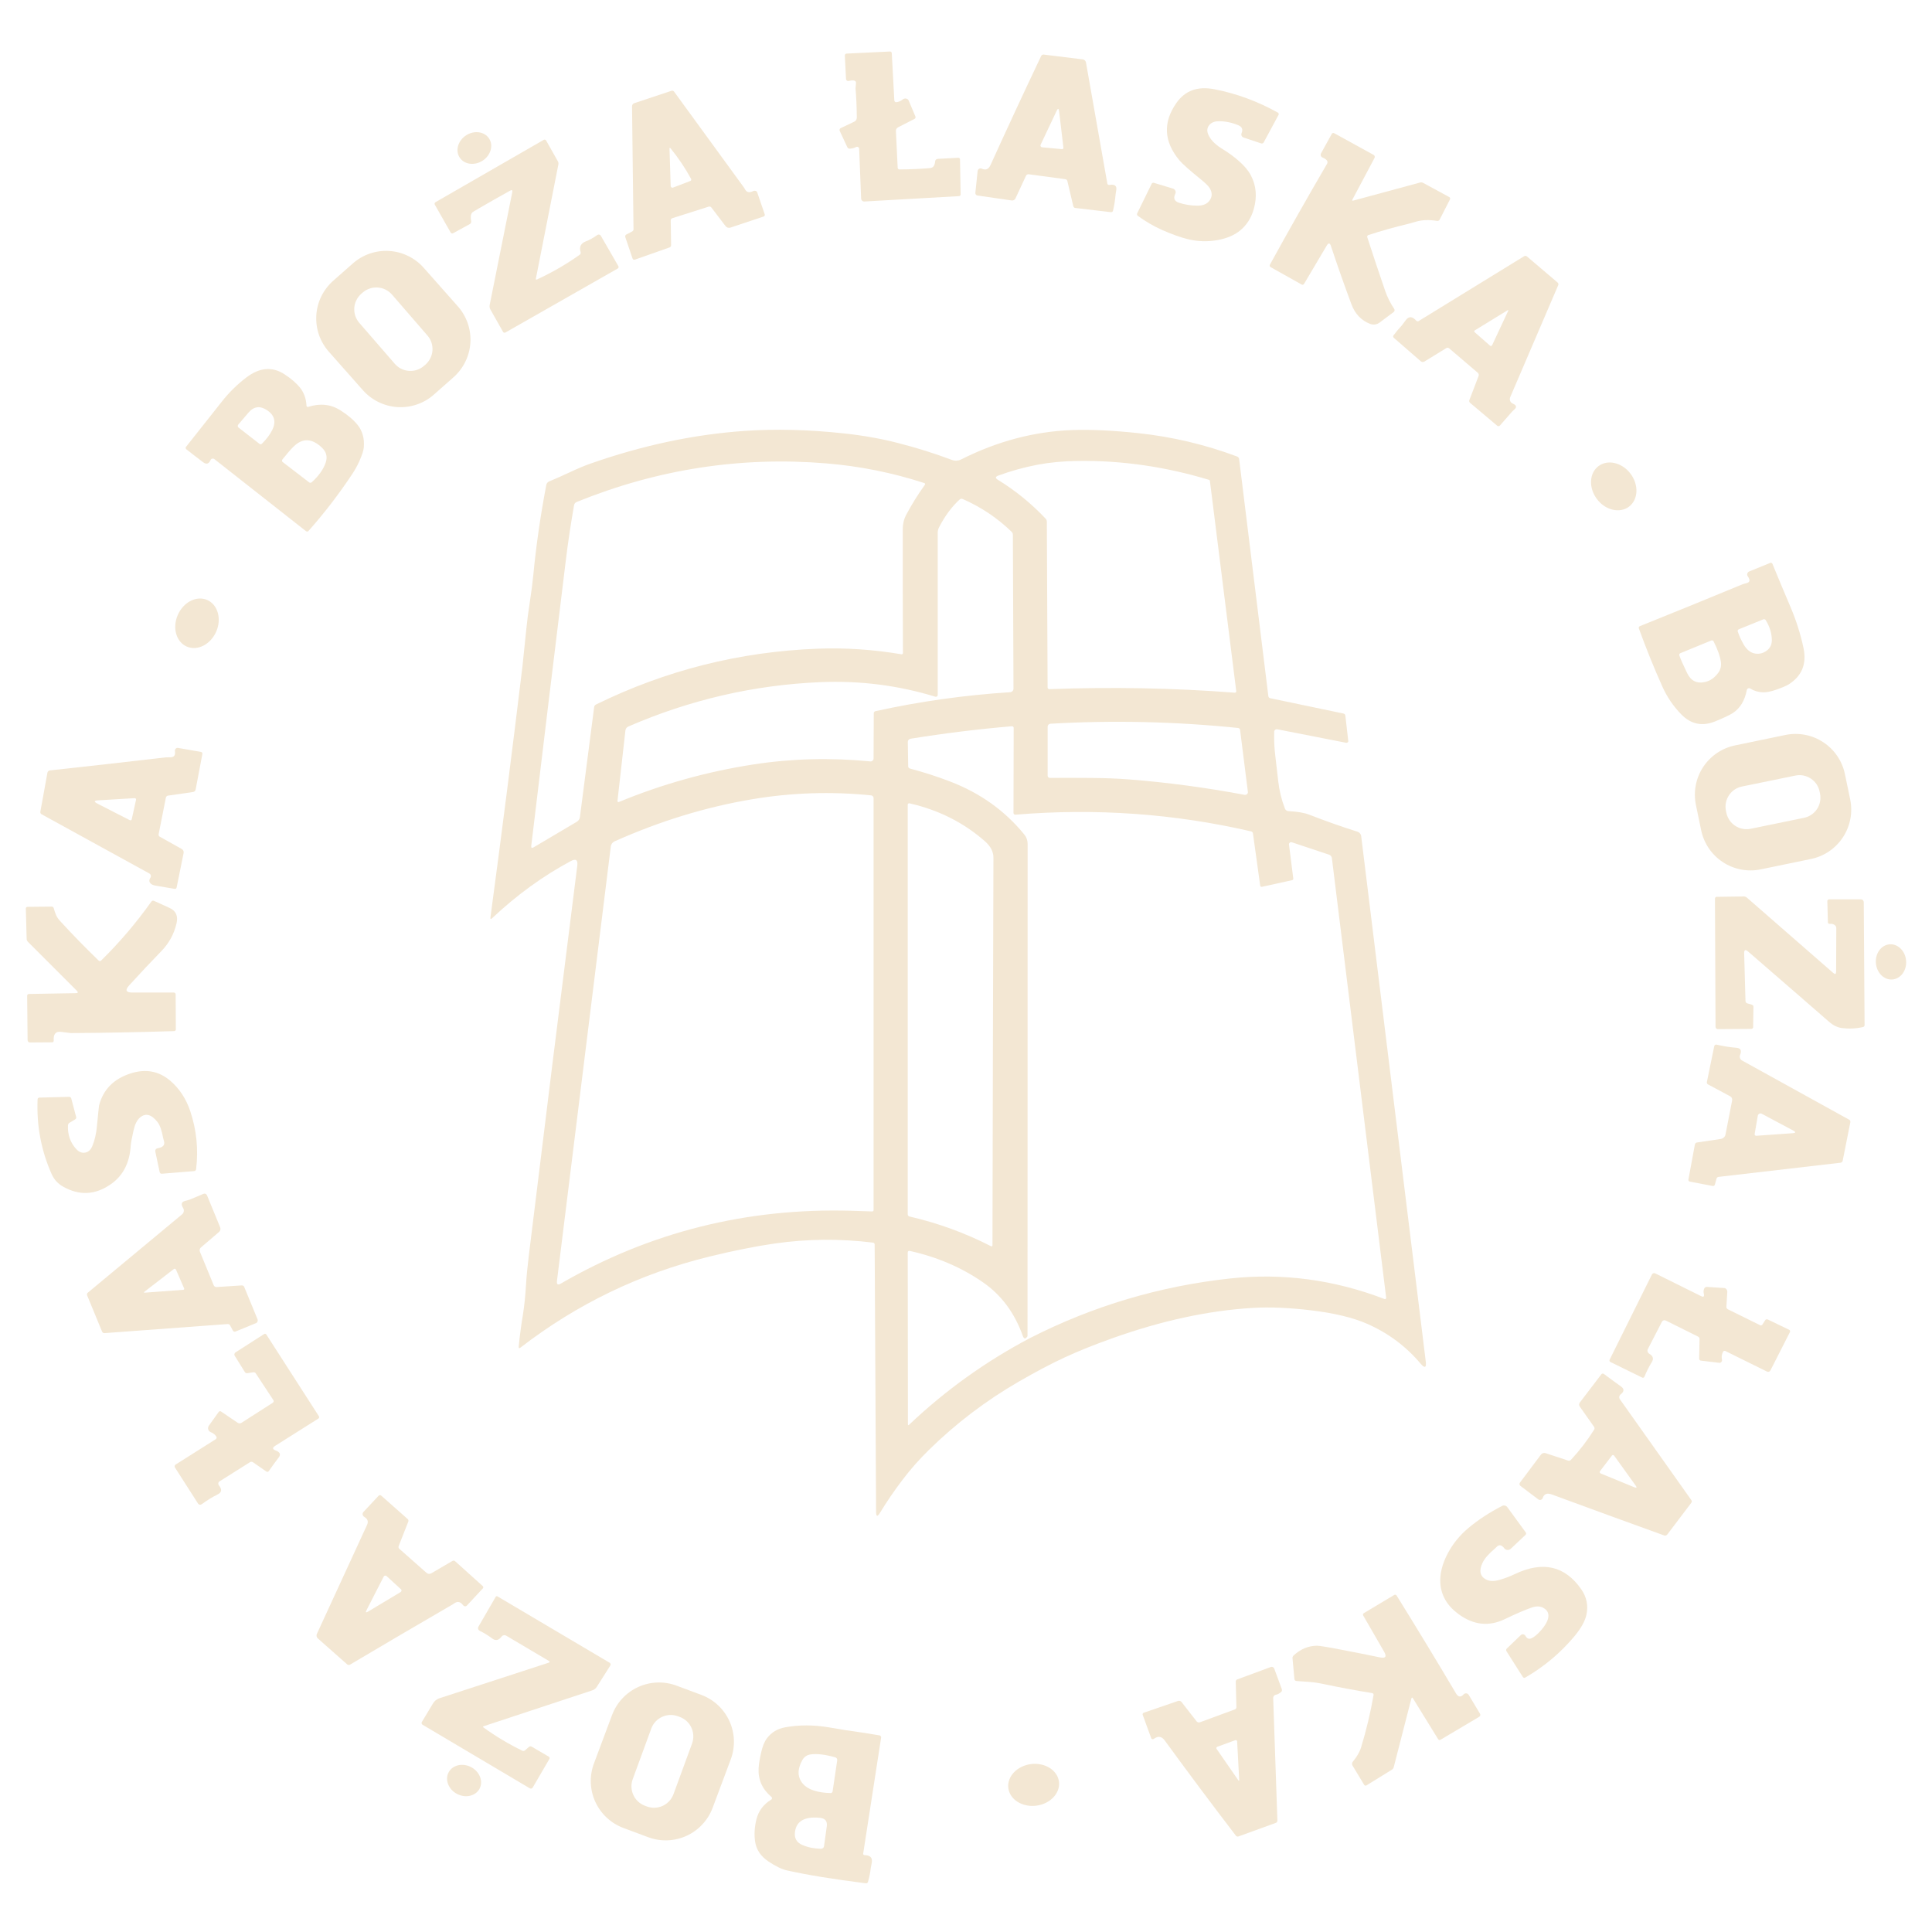 <?xml version="1.0" encoding="UTF-8"?> <svg xmlns="http://www.w3.org/2000/svg" width="50" height="50" viewBox="0 0 50 50" fill="none"> <path d="M32.87 18.069L34.764 18.465C34.778 18.468 34.791 18.474 34.8 18.483C34.81 18.492 34.816 18.503 34.817 18.515L34.893 19.176C34.894 19.183 34.893 19.19 34.89 19.196C34.888 19.202 34.883 19.208 34.878 19.213C34.872 19.217 34.866 19.22 34.859 19.222C34.852 19.224 34.844 19.224 34.837 19.223L33.056 18.874C33.046 18.872 33.036 18.872 33.027 18.875C33.017 18.877 33.008 18.881 33.001 18.888C32.993 18.894 32.987 18.902 32.982 18.91C32.978 18.919 32.976 18.929 32.976 18.939C32.97 19.158 32.98 19.371 33.007 19.579C33.017 19.661 33.042 19.873 33.08 20.214C33.108 20.461 33.166 20.698 33.253 20.925C33.26 20.944 33.273 20.96 33.289 20.972C33.306 20.984 33.325 20.991 33.345 20.992C33.575 21.003 33.756 21.034 33.889 21.086C34.311 21.25 34.724 21.396 35.13 21.524C35.156 21.533 35.179 21.548 35.196 21.569C35.214 21.59 35.225 21.616 35.228 21.643L36.898 35.231C36.919 35.399 36.874 35.419 36.764 35.29C36.389 34.845 35.931 34.503 35.393 34.265C35.022 34.101 34.534 33.983 33.929 33.911C33.359 33.843 32.855 33.822 32.414 33.849C31.279 33.917 30.08 34.175 28.815 34.624C28.333 34.795 27.914 34.963 27.558 35.128C27.209 35.289 26.811 35.499 26.363 35.758C25.515 36.248 24.742 36.836 24.043 37.521C23.792 37.766 23.564 38.025 23.358 38.297C23.145 38.576 22.95 38.862 22.772 39.154C22.707 39.261 22.674 39.252 22.673 39.126L22.636 32.206C22.636 32.194 22.632 32.183 22.624 32.175C22.616 32.166 22.605 32.16 22.593 32.159C21.739 32.054 20.892 32.061 20.05 32.182C19.555 32.253 18.992 32.365 18.36 32.52C16.568 32.959 14.938 33.743 13.471 34.875C13.436 34.902 13.42 34.894 13.424 34.849C13.451 34.572 13.487 34.302 13.531 34.038C13.567 33.816 13.594 33.559 13.612 33.267C13.625 33.045 13.65 32.787 13.686 32.492C14.088 29.197 14.506 25.834 14.94 22.403C14.959 22.254 14.902 22.215 14.77 22.286C14.055 22.668 13.377 23.16 12.738 23.761C12.701 23.796 12.687 23.788 12.693 23.739C12.984 21.573 13.26 19.408 13.521 17.245C13.522 17.242 13.554 16.926 13.619 16.298C13.643 16.057 13.674 15.817 13.712 15.579C13.752 15.319 13.783 15.08 13.804 14.861C13.876 14.113 13.987 13.343 14.138 12.551C14.141 12.531 14.15 12.512 14.163 12.496C14.176 12.481 14.192 12.468 14.211 12.46C14.396 12.382 14.572 12.304 14.74 12.225C14.949 12.127 15.127 12.052 15.273 12.001C16.624 11.526 17.956 11.243 19.268 11.152C20.072 11.096 20.932 11.118 21.847 11.217C22.341 11.27 22.812 11.354 23.259 11.47C23.735 11.592 24.192 11.736 24.632 11.902C24.672 11.917 24.714 11.924 24.757 11.921C24.799 11.919 24.841 11.908 24.879 11.888C25.806 11.421 26.759 11.168 27.738 11.13C28.219 11.112 28.793 11.139 29.46 11.21C30.339 11.304 31.191 11.506 32.015 11.814C32.03 11.82 32.042 11.829 32.052 11.841C32.062 11.853 32.068 11.867 32.069 11.882L32.825 18.017C32.826 18.029 32.831 18.041 32.84 18.05C32.848 18.06 32.858 18.066 32.87 18.069ZM31.291 12.419C30.161 12.077 29.029 11.914 27.896 11.929C27.516 11.934 27.168 11.967 26.851 12.027C26.501 12.094 26.162 12.188 25.834 12.309C25.757 12.338 25.754 12.373 25.824 12.416C26.282 12.698 26.695 13.034 27.062 13.424C27.081 13.445 27.092 13.472 27.092 13.5L27.112 17.793C27.112 17.799 27.113 17.804 27.115 17.81C27.117 17.815 27.121 17.82 27.125 17.823C27.129 17.827 27.134 17.831 27.139 17.832C27.144 17.834 27.15 17.835 27.156 17.835C28.781 17.775 30.381 17.805 31.957 17.927C31.962 17.927 31.967 17.926 31.972 17.924C31.977 17.922 31.981 17.919 31.985 17.916C31.989 17.912 31.991 17.907 31.993 17.902C31.995 17.897 31.995 17.892 31.994 17.887L31.312 12.444C31.311 12.438 31.309 12.433 31.305 12.429C31.301 12.424 31.297 12.421 31.291 12.419ZM23.368 16.901C23.364 15.834 23.362 14.766 23.363 13.695C23.363 13.561 23.392 13.437 23.452 13.324C23.595 13.055 23.756 12.796 23.935 12.548C23.938 12.544 23.94 12.54 23.941 12.535C23.942 12.53 23.941 12.525 23.94 12.52C23.938 12.516 23.936 12.512 23.933 12.508C23.929 12.505 23.925 12.502 23.92 12.501C23.094 12.233 22.247 12.063 21.38 11.992C19.166 11.81 17.014 12.143 14.924 12.991C14.906 12.998 14.891 13.009 14.879 13.024C14.868 13.038 14.86 13.056 14.857 13.074C14.772 13.556 14.701 14.027 14.645 14.488C14.344 16.95 14.045 19.417 13.749 21.889C13.742 21.944 13.764 21.957 13.813 21.927L14.922 21.271C14.946 21.257 14.966 21.239 14.981 21.218C14.996 21.196 15.005 21.172 15.008 21.148L15.377 18.296C15.379 18.283 15.384 18.27 15.392 18.259C15.4 18.249 15.41 18.24 15.422 18.234C17.23 17.346 19.145 16.864 21.165 16.788C21.874 16.761 22.596 16.809 23.331 16.933C23.335 16.933 23.34 16.933 23.345 16.932C23.349 16.93 23.353 16.928 23.357 16.925C23.36 16.922 23.363 16.918 23.365 16.914C23.367 16.91 23.368 16.905 23.368 16.901ZM22.657 18.405C23.806 18.152 24.968 17.989 26.144 17.914C26.167 17.912 26.189 17.902 26.204 17.885C26.22 17.868 26.229 17.846 26.229 17.822L26.213 13.838C26.213 13.825 26.21 13.811 26.205 13.798C26.199 13.785 26.191 13.774 26.182 13.764C25.81 13.404 25.386 13.12 24.911 12.913C24.899 12.908 24.886 12.907 24.873 12.909C24.86 12.911 24.848 12.917 24.838 12.925C24.635 13.109 24.456 13.35 24.302 13.648C24.279 13.693 24.268 13.741 24.268 13.791V17.986C24.268 17.993 24.266 18 24.263 18.007C24.26 18.014 24.255 18.019 24.249 18.024C24.243 18.028 24.236 18.031 24.229 18.032C24.222 18.033 24.215 18.033 24.207 18.031C23.245 17.736 22.253 17.611 21.23 17.654C19.511 17.727 17.855 18.11 16.262 18.802C16.241 18.811 16.223 18.825 16.21 18.843C16.197 18.86 16.188 18.88 16.186 18.902L15.98 20.729C15.979 20.734 15.98 20.738 15.982 20.742C15.984 20.746 15.986 20.75 15.99 20.753C15.994 20.755 15.998 20.757 16.003 20.758C16.007 20.758 16.012 20.758 16.016 20.756C17.139 20.292 18.302 19.968 19.504 19.783C20.492 19.631 21.499 19.605 22.523 19.705C22.534 19.706 22.545 19.705 22.555 19.702C22.565 19.698 22.575 19.693 22.583 19.685C22.591 19.678 22.597 19.669 22.602 19.659C22.606 19.649 22.608 19.638 22.608 19.627L22.613 18.457C22.613 18.445 22.617 18.433 22.625 18.424C22.633 18.414 22.644 18.407 22.657 18.405ZM29.24 20.173C30.22 20.25 31.209 20.383 32.209 20.57C32.221 20.572 32.232 20.572 32.243 20.569C32.255 20.565 32.265 20.56 32.273 20.552C32.282 20.544 32.288 20.535 32.292 20.524C32.296 20.514 32.297 20.503 32.295 20.492L32.093 18.888C32.091 18.876 32.086 18.864 32.076 18.856C32.067 18.847 32.055 18.842 32.042 18.84C30.417 18.673 28.798 18.637 27.186 18.73C27.166 18.731 27.148 18.74 27.134 18.754C27.12 18.769 27.113 18.788 27.113 18.808V20.074C27.113 20.081 27.114 20.089 27.117 20.096C27.12 20.103 27.124 20.11 27.13 20.115C27.135 20.12 27.141 20.125 27.148 20.128C27.155 20.13 27.163 20.132 27.17 20.132C27.523 20.13 27.868 20.13 28.206 20.133C28.582 20.135 28.927 20.148 29.24 20.173ZM26.592 34.581C26.541 34.659 26.501 34.657 26.471 34.576C26.26 33.981 25.918 33.519 25.445 33.19C24.889 32.803 24.253 32.53 23.538 32.372C23.533 32.371 23.527 32.371 23.521 32.373C23.516 32.374 23.511 32.377 23.506 32.38C23.502 32.384 23.498 32.388 23.496 32.393C23.493 32.398 23.492 32.404 23.492 32.409L23.497 36.858C23.497 36.887 23.508 36.892 23.528 36.872C24.468 35.98 25.512 35.232 26.66 34.627C28.289 33.798 30.013 33.285 31.832 33.087C33.19 32.94 34.523 33.117 35.832 33.619C35.837 33.621 35.842 33.621 35.847 33.621C35.853 33.62 35.858 33.618 35.862 33.614C35.866 33.611 35.87 33.607 35.872 33.602C35.874 33.597 35.874 33.591 35.874 33.586L34.469 22.207C34.466 22.188 34.459 22.169 34.446 22.154C34.434 22.138 34.417 22.127 34.399 22.12L33.432 21.798C33.423 21.795 33.414 21.795 33.404 21.796C33.395 21.798 33.386 21.802 33.379 21.808C33.372 21.814 33.366 21.822 33.362 21.83C33.359 21.839 33.358 21.849 33.359 21.858L33.47 22.736C33.471 22.746 33.469 22.755 33.464 22.763C33.459 22.77 33.451 22.776 33.442 22.778L32.657 22.951C32.653 22.952 32.648 22.952 32.643 22.951C32.638 22.95 32.633 22.948 32.63 22.946C32.625 22.943 32.622 22.939 32.619 22.935C32.617 22.931 32.615 22.926 32.614 22.922L32.426 21.567C32.425 21.555 32.419 21.544 32.411 21.535C32.402 21.525 32.39 21.519 32.377 21.516C30.388 21.056 28.355 20.912 26.279 21.084C26.273 21.085 26.266 21.084 26.26 21.082C26.254 21.08 26.248 21.076 26.244 21.072C26.239 21.068 26.235 21.063 26.233 21.057C26.23 21.051 26.229 21.045 26.229 21.039L26.234 18.838C26.234 18.832 26.233 18.826 26.231 18.821C26.229 18.815 26.225 18.81 26.221 18.806C26.216 18.802 26.211 18.799 26.205 18.797C26.2 18.795 26.194 18.794 26.188 18.795C25.299 18.871 24.426 18.979 23.567 19.118C23.547 19.121 23.528 19.131 23.515 19.146C23.501 19.161 23.494 19.18 23.494 19.2L23.504 19.835C23.504 19.847 23.509 19.859 23.517 19.869C23.525 19.879 23.537 19.886 23.55 19.89C23.901 19.983 24.246 20.094 24.585 20.224C25.367 20.523 26.009 20.982 26.511 21.6C26.566 21.668 26.595 21.752 26.595 21.838L26.592 34.581ZM22.02 31.334C22.195 31.34 22.379 31.345 22.573 31.352C22.578 31.352 22.582 31.351 22.586 31.35C22.591 31.348 22.595 31.346 22.598 31.342C22.601 31.339 22.604 31.335 22.606 31.331C22.607 31.327 22.608 31.323 22.608 31.318V20.654C22.608 20.636 22.602 20.62 22.59 20.607C22.579 20.594 22.563 20.586 22.545 20.584C21.51 20.479 20.481 20.513 19.457 20.686C18.265 20.886 17.082 21.249 15.908 21.773C15.88 21.785 15.857 21.803 15.839 21.827C15.822 21.851 15.81 21.879 15.807 21.909L14.414 33.151C14.403 33.242 14.437 33.264 14.516 33.218C16.818 31.887 19.319 31.259 22.02 31.334ZM23.535 31.482C24.276 31.653 24.98 31.91 25.647 32.252C25.651 32.254 25.655 32.255 25.66 32.255C25.665 32.255 25.669 32.253 25.673 32.251C25.677 32.249 25.68 32.245 25.682 32.241C25.684 32.237 25.685 32.233 25.685 32.228C25.691 28.885 25.7 25.542 25.71 22.199C25.711 22.044 25.638 21.903 25.491 21.773C24.938 21.287 24.286 20.959 23.535 20.79C23.53 20.788 23.524 20.788 23.519 20.79C23.514 20.791 23.509 20.793 23.505 20.797C23.501 20.8 23.498 20.804 23.495 20.809C23.493 20.814 23.492 20.819 23.492 20.824V31.427C23.492 31.44 23.496 31.452 23.504 31.462C23.512 31.472 23.523 31.479 23.535 31.482Z" fill="#F3E7D3"></path> <path d="M23.277 4.385C23.536 4.384 23.794 4.373 24.052 4.352C24.103 4.348 24.139 4.333 24.159 4.306C24.183 4.274 24.197 4.233 24.2 4.181C24.201 4.163 24.208 4.146 24.22 4.133C24.233 4.12 24.249 4.113 24.266 4.112L24.799 4.083C24.805 4.082 24.811 4.083 24.816 4.085C24.821 4.087 24.826 4.09 24.831 4.094C24.835 4.098 24.838 4.103 24.841 4.109C24.843 4.114 24.845 4.12 24.845 4.126L24.861 5.032C24.861 5.043 24.857 5.054 24.849 5.062C24.841 5.071 24.83 5.075 24.819 5.076L22.369 5.215C22.358 5.215 22.348 5.214 22.338 5.21C22.328 5.207 22.319 5.201 22.311 5.194C22.304 5.187 22.297 5.178 22.293 5.169C22.289 5.159 22.286 5.149 22.286 5.139L22.235 3.85C22.235 3.841 22.232 3.832 22.227 3.824C22.223 3.817 22.216 3.81 22.208 3.806C22.2 3.801 22.191 3.799 22.181 3.799C22.172 3.799 22.163 3.801 22.155 3.805C22.107 3.832 22.05 3.846 21.984 3.848C21.973 3.848 21.962 3.844 21.951 3.837C21.941 3.829 21.932 3.819 21.927 3.806L21.732 3.388C21.726 3.375 21.725 3.36 21.73 3.347C21.734 3.333 21.744 3.322 21.757 3.316L22.112 3.147C22.13 3.139 22.146 3.124 22.157 3.106C22.168 3.087 22.174 3.065 22.174 3.043C22.172 2.77 22.161 2.517 22.141 2.285C22.141 2.278 22.145 2.236 22.153 2.158C22.161 2.084 22.099 2.063 21.965 2.095C21.957 2.097 21.948 2.097 21.94 2.095C21.932 2.094 21.924 2.09 21.918 2.086C21.911 2.081 21.905 2.075 21.901 2.068C21.897 2.061 21.895 2.053 21.895 2.045L21.864 1.435C21.864 1.429 21.865 1.423 21.867 1.417C21.869 1.411 21.872 1.406 21.877 1.402C21.881 1.397 21.886 1.393 21.891 1.391C21.897 1.388 21.903 1.387 21.909 1.387L23.035 1.333C23.046 1.333 23.057 1.337 23.065 1.345C23.073 1.353 23.078 1.364 23.079 1.376L23.145 2.598C23.146 2.611 23.151 2.623 23.16 2.632C23.168 2.64 23.18 2.645 23.191 2.645C23.245 2.644 23.303 2.619 23.367 2.571C23.379 2.562 23.393 2.555 23.408 2.552C23.423 2.548 23.438 2.548 23.453 2.552C23.468 2.555 23.481 2.561 23.492 2.57C23.503 2.58 23.512 2.591 23.518 2.605L23.691 3.015C23.696 3.026 23.696 3.039 23.691 3.051C23.686 3.063 23.678 3.073 23.666 3.078L23.247 3.292C23.228 3.302 23.212 3.316 23.201 3.333C23.19 3.349 23.185 3.368 23.186 3.386L23.232 4.343C23.232 4.354 23.237 4.365 23.246 4.373C23.254 4.381 23.265 4.385 23.277 4.385Z" fill="#F3E7D3"></path> <path d="M28.709 4.786C28.847 4.763 28.907 4.807 28.889 4.918C28.878 4.986 28.872 5.022 28.872 5.027C28.86 5.17 28.838 5.312 28.805 5.452C28.803 5.464 28.796 5.475 28.785 5.482C28.776 5.489 28.763 5.492 28.751 5.491L27.826 5.382C27.814 5.381 27.803 5.376 27.794 5.367C27.786 5.358 27.779 5.346 27.776 5.333L27.623 4.684C27.62 4.672 27.613 4.661 27.603 4.652C27.593 4.644 27.581 4.638 27.567 4.637L26.624 4.51C26.61 4.508 26.595 4.511 26.582 4.518C26.569 4.525 26.558 4.536 26.552 4.55L26.28 5.136C26.271 5.154 26.258 5.169 26.24 5.178C26.223 5.187 26.203 5.191 26.183 5.188L25.297 5.06C25.28 5.058 25.266 5.049 25.256 5.037C25.245 5.024 25.241 5.008 25.242 4.991L25.301 4.426C25.302 4.414 25.306 4.402 25.313 4.392C25.32 4.382 25.328 4.374 25.339 4.368C25.349 4.362 25.361 4.359 25.373 4.358C25.384 4.358 25.396 4.36 25.407 4.365C25.509 4.413 25.585 4.381 25.635 4.27C26.059 3.336 26.496 2.395 26.945 1.449C26.951 1.437 26.96 1.427 26.971 1.42C26.982 1.414 26.995 1.411 27.008 1.412L28.023 1.537C28.043 1.539 28.061 1.548 28.076 1.563C28.091 1.577 28.101 1.597 28.105 1.617L28.658 4.752C28.66 4.763 28.666 4.772 28.676 4.779C28.685 4.785 28.697 4.787 28.709 4.786ZM27.346 2.868L26.93 3.748C26.927 3.754 26.926 3.761 26.926 3.768C26.927 3.776 26.929 3.783 26.933 3.789C26.936 3.795 26.942 3.801 26.948 3.805C26.954 3.809 26.962 3.811 26.969 3.812L27.485 3.86C27.49 3.861 27.495 3.86 27.5 3.858C27.504 3.856 27.508 3.854 27.512 3.85C27.515 3.846 27.518 3.841 27.52 3.836C27.521 3.831 27.522 3.826 27.521 3.821L27.41 2.882C27.4 2.802 27.379 2.798 27.346 2.868Z" fill="#F3E7D3"></path> <path d="M30.447 2.662C30.669 2.345 30.994 2.227 31.42 2.308C31.993 2.418 32.543 2.62 33.071 2.914C33.081 2.92 33.089 2.93 33.092 2.941C33.095 2.953 33.094 2.965 33.088 2.975L32.704 3.686C32.698 3.697 32.688 3.706 32.676 3.71C32.665 3.715 32.652 3.715 32.64 3.712L32.182 3.558C32.171 3.555 32.161 3.549 32.153 3.541C32.144 3.533 32.137 3.524 32.132 3.513C32.128 3.502 32.125 3.491 32.125 3.479C32.125 3.467 32.128 3.455 32.132 3.445C32.172 3.35 32.145 3.282 32.05 3.242C31.892 3.175 31.728 3.14 31.559 3.137C31.45 3.135 31.368 3.162 31.311 3.22C31.229 3.302 31.223 3.406 31.293 3.529C31.36 3.65 31.478 3.761 31.646 3.862C31.791 3.95 31.926 4.049 32.053 4.159C32.2 4.286 32.307 4.413 32.373 4.54C32.511 4.802 32.536 5.089 32.45 5.401C32.386 5.634 32.269 5.821 32.098 5.962C31.95 6.085 31.756 6.168 31.517 6.212C31.256 6.26 30.998 6.252 30.742 6.19C30.553 6.144 30.328 6.063 30.069 5.949C29.853 5.852 29.645 5.731 29.448 5.587C29.438 5.579 29.43 5.569 29.427 5.556C29.424 5.544 29.426 5.532 29.431 5.52L29.807 4.752C29.812 4.743 29.819 4.737 29.829 4.733C29.838 4.729 29.849 4.729 29.86 4.731L30.351 4.879C30.365 4.883 30.379 4.89 30.39 4.899C30.401 4.909 30.41 4.92 30.417 4.933C30.423 4.946 30.426 4.96 30.427 4.973C30.427 4.987 30.424 5.001 30.418 5.013C30.36 5.13 30.391 5.207 30.512 5.247C30.669 5.298 30.83 5.323 30.993 5.322C31.143 5.322 31.249 5.274 31.311 5.179C31.376 5.081 31.374 4.976 31.304 4.865C31.271 4.813 31.203 4.745 31.098 4.659C30.788 4.408 30.596 4.238 30.522 4.148C30.118 3.661 30.093 3.166 30.447 2.662Z" fill="#F3E7D3"></path> <path d="M17.358 5.708L17.368 6.345C17.368 6.358 17.364 6.37 17.357 6.381C17.349 6.392 17.339 6.4 17.326 6.404L16.426 6.721C16.416 6.724 16.404 6.723 16.393 6.718C16.383 6.712 16.375 6.703 16.371 6.692L16.183 6.138C16.179 6.125 16.178 6.111 16.183 6.099C16.187 6.087 16.195 6.077 16.206 6.071L16.355 5.993C16.367 5.987 16.378 5.978 16.385 5.967C16.392 5.957 16.396 5.946 16.395 5.935L16.357 2.751C16.357 2.733 16.363 2.716 16.373 2.701C16.383 2.687 16.398 2.676 16.415 2.67L17.377 2.35C17.389 2.345 17.403 2.345 17.415 2.349C17.427 2.353 17.438 2.361 17.445 2.371C18.051 3.205 18.653 4.032 19.254 4.854C19.255 4.855 19.267 4.874 19.288 4.911C19.33 4.981 19.398 4.992 19.494 4.945C19.504 4.94 19.515 4.937 19.525 4.936C19.536 4.936 19.547 4.937 19.556 4.94C19.566 4.944 19.575 4.949 19.582 4.956C19.589 4.963 19.594 4.971 19.597 4.98L19.792 5.549C19.796 5.559 19.794 5.571 19.788 5.582C19.782 5.592 19.772 5.601 19.76 5.605L18.901 5.891C18.879 5.898 18.855 5.898 18.833 5.891C18.81 5.883 18.79 5.869 18.776 5.85L18.411 5.371C18.402 5.36 18.392 5.352 18.379 5.348C18.367 5.344 18.354 5.343 18.343 5.347L17.394 5.649C17.383 5.653 17.374 5.661 17.368 5.671C17.361 5.682 17.358 5.695 17.358 5.708ZM17.421 4.854L17.866 4.683C17.871 4.681 17.876 4.678 17.879 4.674C17.883 4.67 17.886 4.665 17.887 4.66C17.889 4.655 17.89 4.649 17.889 4.643C17.889 4.638 17.887 4.632 17.884 4.627C17.732 4.348 17.556 4.087 17.356 3.841C17.336 3.817 17.326 3.821 17.327 3.852L17.357 4.81C17.357 4.818 17.359 4.826 17.363 4.832C17.366 4.839 17.372 4.845 17.378 4.849C17.384 4.854 17.391 4.856 17.399 4.857C17.407 4.858 17.414 4.857 17.421 4.854Z" fill="#F3E7D3"></path> <path d="M12.487 4.16C12.698 4.026 12.775 3.769 12.659 3.587C12.543 3.405 12.277 3.366 12.066 3.5C11.855 3.635 11.778 3.892 11.894 4.074C12.01 4.256 12.275 4.295 12.487 4.16Z" fill="#F3E7D3"></path> <path d="M35.025 5.191L36.746 4.725C36.761 4.72 36.775 4.719 36.789 4.72C36.803 4.721 36.816 4.725 36.827 4.731L37.505 5.099C37.511 5.102 37.516 5.106 37.52 5.111C37.523 5.115 37.526 5.121 37.528 5.126C37.53 5.132 37.53 5.138 37.53 5.144C37.529 5.15 37.527 5.156 37.525 5.161L37.257 5.685C37.252 5.696 37.242 5.706 37.23 5.711C37.218 5.717 37.204 5.719 37.191 5.717C36.986 5.684 36.803 5.69 36.643 5.737C36.521 5.772 36.46 5.789 36.458 5.79C36.105 5.873 35.757 5.971 35.412 6.084C35.407 6.085 35.402 6.088 35.398 6.092C35.393 6.095 35.39 6.1 35.387 6.105C35.384 6.11 35.383 6.115 35.382 6.121C35.382 6.126 35.382 6.132 35.384 6.137C35.534 6.6 35.688 7.061 35.846 7.521C35.903 7.687 35.981 7.844 36.081 7.993C36.09 8.006 36.094 8.022 36.091 8.038C36.088 8.053 36.08 8.067 36.067 8.076L35.702 8.349C35.668 8.374 35.628 8.391 35.587 8.397C35.545 8.403 35.502 8.398 35.463 8.384C35.232 8.297 35.069 8.126 34.974 7.872C34.785 7.363 34.608 6.861 34.444 6.366C34.417 6.284 34.382 6.28 34.337 6.354L33.749 7.346C33.743 7.356 33.733 7.364 33.722 7.368C33.711 7.371 33.699 7.37 33.689 7.365L32.881 6.912C32.871 6.906 32.864 6.896 32.861 6.885C32.858 6.874 32.859 6.861 32.865 6.85C33.346 5.975 33.838 5.106 34.342 4.243C34.379 4.18 34.341 4.124 34.227 4.077C34.217 4.073 34.208 4.066 34.2 4.058C34.193 4.051 34.187 4.041 34.183 4.031C34.18 4.021 34.178 4.01 34.179 3.999C34.18 3.989 34.183 3.978 34.188 3.969L34.467 3.464C34.472 3.453 34.482 3.446 34.493 3.443C34.504 3.439 34.516 3.441 34.526 3.446L35.55 4.009C35.564 4.016 35.573 4.029 35.577 4.044C35.581 4.06 35.579 4.077 35.571 4.091L35.001 5.164C34.987 5.19 34.995 5.199 35.025 5.191Z" fill="#F3E7D3"></path> <path d="M13.9 7.231C14.289 7.052 14.658 6.839 15.006 6.59C15.015 6.583 15.022 6.573 15.026 6.561C15.029 6.549 15.029 6.536 15.026 6.524C14.985 6.389 15.03 6.297 15.163 6.246C15.255 6.211 15.354 6.156 15.458 6.082C15.466 6.077 15.474 6.073 15.482 6.072C15.491 6.07 15.5 6.07 15.508 6.072C15.517 6.073 15.525 6.077 15.532 6.082C15.539 6.087 15.545 6.093 15.549 6.101L16.004 6.889C16.01 6.899 16.011 6.912 16.008 6.923C16.004 6.935 15.996 6.944 15.986 6.95L13.079 8.606C13.069 8.611 13.057 8.613 13.046 8.61C13.035 8.608 13.025 8.601 13.02 8.591L12.691 8.009C12.672 7.974 12.665 7.933 12.673 7.892L13.257 4.976C13.268 4.921 13.249 4.907 13.2 4.935C12.924 5.088 12.654 5.242 12.39 5.395C12.283 5.457 12.227 5.492 12.22 5.5C12.182 5.548 12.173 5.624 12.194 5.725C12.196 5.74 12.194 5.755 12.187 5.769C12.181 5.782 12.169 5.794 12.156 5.801L11.726 6.036C11.716 6.042 11.703 6.044 11.692 6.041C11.681 6.038 11.671 6.031 11.665 6.021L11.252 5.295C11.246 5.285 11.245 5.273 11.248 5.262C11.25 5.25 11.258 5.24 11.268 5.234L14.07 3.62C14.075 3.617 14.081 3.615 14.087 3.614C14.093 3.613 14.099 3.613 14.105 3.614C14.111 3.616 14.116 3.618 14.121 3.622C14.126 3.625 14.13 3.63 14.133 3.635L14.44 4.179C14.453 4.201 14.456 4.23 14.45 4.26L13.869 7.208C13.863 7.235 13.873 7.243 13.9 7.231Z" fill="#F3E7D3"></path> <path d="M11.849 7.928C11.963 8.056 12.049 8.205 12.105 8.366C12.161 8.528 12.184 8.699 12.174 8.869C12.163 9.039 12.119 9.206 12.044 9.359C11.969 9.513 11.865 9.65 11.737 9.763L11.229 10.212C11.102 10.325 10.953 10.412 10.791 10.467C10.63 10.523 10.459 10.546 10.288 10.536C10.118 10.525 9.951 10.481 9.797 10.406C9.644 10.332 9.506 10.227 9.393 10.1L8.51 9.102C8.397 8.974 8.31 8.825 8.254 8.664C8.199 8.503 8.176 8.332 8.186 8.161C8.196 7.991 8.24 7.824 8.315 7.671C8.39 7.518 8.495 7.38 8.622 7.267L9.13 6.819C9.258 6.706 9.407 6.619 9.568 6.563C9.73 6.508 9.901 6.484 10.071 6.495C10.242 6.505 10.409 6.549 10.562 6.624C10.716 6.699 10.853 6.803 10.966 6.931L11.849 7.928ZM10.145 7.624C10.098 7.571 10.042 7.527 9.979 7.496C9.916 7.464 9.848 7.446 9.778 7.441C9.707 7.436 9.637 7.444 9.57 7.467C9.503 7.489 9.441 7.524 9.388 7.57L9.353 7.6C9.3 7.647 9.256 7.703 9.225 7.766C9.193 7.828 9.174 7.897 9.169 7.967C9.164 8.037 9.173 8.108 9.195 8.175C9.218 8.241 9.253 8.303 9.299 8.356L10.217 9.415C10.263 9.468 10.319 9.512 10.382 9.543C10.445 9.575 10.513 9.593 10.584 9.598C10.654 9.603 10.724 9.595 10.791 9.572C10.858 9.55 10.92 9.515 10.973 9.469L11.008 9.439C11.061 9.392 11.105 9.336 11.136 9.273C11.168 9.211 11.187 9.142 11.192 9.072C11.197 9.002 11.188 8.931 11.166 8.864C11.144 8.798 11.108 8.736 11.062 8.683L10.145 7.624Z" fill="#F3E7D3"></path> <path d="M36.716 8.308L39.444 6.631C39.455 6.624 39.468 6.621 39.48 6.622C39.493 6.622 39.505 6.627 39.515 6.635L40.311 7.312C40.321 7.32 40.327 7.331 40.33 7.343C40.333 7.355 40.332 7.368 40.327 7.379L39.084 10.279C39.077 10.295 39.074 10.311 39.074 10.328C39.073 10.344 39.077 10.361 39.083 10.376C39.089 10.392 39.098 10.406 39.11 10.418C39.122 10.43 39.136 10.439 39.151 10.445C39.243 10.485 39.259 10.534 39.197 10.592C39.158 10.628 39.137 10.648 39.135 10.65C39.037 10.76 38.932 10.88 38.819 11.011C38.81 11.022 38.798 11.028 38.784 11.03C38.771 11.031 38.758 11.027 38.748 11.018L38.047 10.427C38.037 10.418 38.029 10.407 38.025 10.394C38.021 10.381 38.021 10.368 38.026 10.357L38.265 9.733C38.27 9.718 38.272 9.702 38.269 9.687C38.266 9.672 38.258 9.66 38.248 9.65L37.504 9.015C37.494 9.006 37.482 9.001 37.469 9C37.456 8.999 37.443 9.001 37.432 9.008L36.862 9.358C36.848 9.366 36.831 9.37 36.815 9.369C36.798 9.368 36.783 9.361 36.771 9.351L36.071 8.742C36.062 8.734 36.056 8.723 36.055 8.712C36.054 8.7 36.057 8.688 36.064 8.679C36.131 8.59 36.203 8.504 36.279 8.422C36.281 8.42 36.316 8.373 36.385 8.281C36.462 8.18 36.551 8.186 36.652 8.298C36.66 8.307 36.671 8.313 36.683 8.315C36.694 8.317 36.706 8.314 36.716 8.308ZM38.616 8.934L39.028 8.053C39.041 8.023 39.035 8.017 39.007 8.035L38.166 8.551C38.163 8.554 38.16 8.557 38.157 8.56C38.155 8.564 38.153 8.568 38.153 8.573C38.153 8.577 38.153 8.581 38.155 8.585C38.156 8.589 38.159 8.593 38.162 8.595L38.561 8.945C38.565 8.949 38.57 8.951 38.575 8.953C38.581 8.954 38.586 8.954 38.592 8.953C38.597 8.952 38.602 8.95 38.606 8.946C38.611 8.943 38.614 8.939 38.616 8.934Z" fill="#F3E7D3"></path> <path d="M7.976 10.53C8.283 10.432 8.561 10.462 8.809 10.618C8.997 10.737 9.144 10.861 9.251 10.992C9.38 11.15 9.435 11.347 9.415 11.582C9.409 11.659 9.369 11.78 9.296 11.944C9.249 12.05 9.188 12.16 9.112 12.274C8.77 12.789 8.394 13.279 7.983 13.742C7.976 13.751 7.965 13.756 7.953 13.757C7.941 13.758 7.93 13.754 7.92 13.747L5.547 11.881C5.54 11.875 5.531 11.871 5.521 11.869C5.512 11.867 5.502 11.867 5.492 11.869C5.483 11.871 5.474 11.876 5.467 11.882C5.459 11.888 5.454 11.896 5.45 11.905C5.405 12.006 5.342 12.026 5.259 11.964C5.112 11.853 4.966 11.741 4.821 11.626C4.817 11.622 4.813 11.618 4.81 11.613C4.807 11.608 4.806 11.602 4.805 11.597C4.804 11.591 4.805 11.585 4.806 11.579C4.808 11.574 4.811 11.569 4.814 11.565C5.125 11.174 5.434 10.783 5.744 10.39C5.926 10.158 6.136 9.952 6.371 9.772C6.717 9.508 7.049 9.48 7.367 9.689C7.538 9.802 7.669 9.915 7.761 10.028C7.866 10.158 7.923 10.315 7.932 10.501C7.933 10.506 7.934 10.51 7.937 10.515C7.939 10.519 7.943 10.523 7.947 10.526C7.951 10.528 7.956 10.53 7.961 10.531C7.966 10.532 7.971 10.531 7.976 10.53ZM6.909 10.614C6.726 10.494 6.565 10.518 6.426 10.684C6.347 10.778 6.26 10.879 6.166 10.989C6.161 10.995 6.158 11.001 6.155 11.008C6.153 11.015 6.153 11.022 6.153 11.029C6.154 11.036 6.156 11.043 6.16 11.05C6.163 11.056 6.168 11.061 6.174 11.066L6.714 11.486C6.724 11.493 6.736 11.497 6.748 11.497C6.759 11.496 6.771 11.491 6.779 11.483C6.897 11.366 6.985 11.249 7.045 11.13C7.151 10.916 7.106 10.744 6.909 10.614ZM8.337 11.591C8.078 11.341 7.832 11.329 7.6 11.556C7.526 11.627 7.429 11.74 7.307 11.893C7.304 11.898 7.301 11.903 7.3 11.909C7.298 11.915 7.297 11.921 7.298 11.926C7.299 11.932 7.3 11.938 7.303 11.943C7.306 11.948 7.31 11.952 7.314 11.956L8.001 12.484C8.01 12.492 8.022 12.495 8.034 12.494C8.046 12.494 8.058 12.489 8.068 12.48C8.248 12.317 8.368 12.149 8.428 11.975C8.479 11.828 8.449 11.7 8.337 11.591Z" fill="#F3E7D3"></path> <path d="M41.328 12.915C41.545 13.205 41.917 13.293 42.158 13.113C42.398 12.932 42.417 12.551 42.199 12.261C41.981 11.971 41.61 11.882 41.369 12.063C41.128 12.243 41.11 12.625 41.328 12.915Z" fill="#F3E7D3"></path> <path d="M4.602 15.913C4.455 16.245 4.559 16.613 4.833 16.733C5.108 16.853 5.448 16.681 5.595 16.348C5.741 16.015 5.637 15.648 5.363 15.528C5.089 15.408 4.748 15.58 4.602 15.913Z" fill="#F3E7D3"></path> <path d="M45.298 17.82C45.29 17.814 45.281 17.811 45.271 17.81C45.261 17.809 45.251 17.811 45.242 17.815C45.233 17.819 45.225 17.825 45.219 17.833C45.213 17.84 45.209 17.849 45.207 17.859C45.155 18.131 45.035 18.329 44.847 18.452C44.766 18.505 44.614 18.577 44.392 18.668C44.058 18.805 43.766 18.746 43.514 18.491C43.308 18.281 43.144 18.041 43.023 17.771C42.807 17.29 42.603 16.787 42.413 16.263C42.409 16.252 42.409 16.239 42.414 16.228C42.419 16.217 42.428 16.209 42.439 16.205C43.336 15.845 44.225 15.482 45.104 15.118C45.11 15.116 45.144 15.106 45.208 15.089C45.29 15.066 45.298 15.008 45.232 14.915C45.224 14.905 45.22 14.893 45.218 14.881C45.216 14.868 45.217 14.855 45.22 14.843C45.224 14.831 45.23 14.82 45.239 14.81C45.248 14.801 45.259 14.793 45.27 14.789L45.813 14.568C45.824 14.564 45.836 14.564 45.847 14.568C45.857 14.572 45.866 14.581 45.87 14.591C46.028 14.976 46.185 15.35 46.34 15.714C46.486 16.057 46.598 16.41 46.675 16.773C46.761 17.185 46.631 17.499 46.286 17.715C46.227 17.751 46.115 17.798 45.948 17.856C45.82 17.9 45.712 17.92 45.625 17.917C45.501 17.912 45.392 17.88 45.298 17.82ZM45.855 16.562C45.853 16.389 45.8 16.218 45.698 16.051C45.692 16.04 45.682 16.032 45.67 16.028C45.658 16.024 45.645 16.024 45.633 16.029L45 16.286C44.989 16.291 44.98 16.299 44.975 16.31C44.97 16.321 44.969 16.333 44.973 16.344C45.013 16.462 45.065 16.575 45.127 16.681C45.21 16.822 45.312 16.901 45.436 16.916C45.549 16.93 45.65 16.899 45.741 16.824C45.818 16.76 45.856 16.673 45.855 16.562ZM44.468 17.412C44.527 17.331 44.55 17.24 44.538 17.14C44.518 16.991 44.455 16.811 44.348 16.599C44.343 16.588 44.333 16.58 44.322 16.576C44.311 16.571 44.299 16.571 44.288 16.576L43.486 16.905C43.475 16.91 43.466 16.918 43.462 16.929C43.457 16.941 43.457 16.953 43.461 16.964C43.498 17.067 43.565 17.218 43.662 17.418C43.761 17.625 43.92 17.701 44.139 17.647C44.266 17.616 44.375 17.538 44.468 17.412Z" fill="#F3E7D3"></path> <path d="M47.883 20.689C47.917 20.857 47.919 21.03 47.886 21.198C47.854 21.366 47.789 21.526 47.695 21.669C47.601 21.812 47.48 21.935 47.338 22.032C47.197 22.128 47.038 22.195 46.87 22.23L45.568 22.499C45.4 22.534 45.227 22.535 45.059 22.503C44.891 22.471 44.731 22.406 44.587 22.312C44.444 22.218 44.321 22.097 44.225 21.956C44.129 21.814 44.061 21.655 44.026 21.487L43.89 20.831C43.856 20.663 43.854 20.491 43.886 20.323C43.919 20.154 43.983 19.994 44.077 19.851C44.172 19.708 44.293 19.585 44.434 19.489C44.576 19.393 44.735 19.325 44.903 19.291L46.205 19.021C46.373 18.986 46.545 18.985 46.714 19.017C46.882 19.049 47.042 19.114 47.185 19.208C47.328 19.302 47.452 19.423 47.548 19.565C47.644 19.706 47.712 19.866 47.746 20.033L47.883 20.689ZM47.091 20.485C47.077 20.417 47.05 20.352 47.011 20.294C46.971 20.237 46.921 20.187 46.863 20.149C46.805 20.11 46.739 20.084 46.671 20.07C46.602 20.057 46.532 20.058 46.463 20.072L45.082 20.355C44.943 20.383 44.822 20.465 44.745 20.583C44.667 20.701 44.639 20.845 44.667 20.983L44.678 21.035C44.692 21.103 44.72 21.168 44.759 21.226C44.798 21.284 44.848 21.333 44.907 21.372C44.965 21.41 45.03 21.437 45.099 21.45C45.167 21.463 45.238 21.463 45.306 21.449L46.688 21.165C46.826 21.137 46.947 21.055 47.025 20.937C47.103 20.82 47.13 20.676 47.102 20.538L47.091 20.485Z" fill="#F3E7D3"></path> <path d="M45.139 24.675L45.173 25.902C45.174 25.917 45.178 25.931 45.185 25.942C45.193 25.954 45.203 25.961 45.214 25.965L45.332 26C45.346 26.004 45.358 26.011 45.367 26.019C45.375 26.028 45.38 26.038 45.379 26.048L45.371 26.586C45.37 26.598 45.365 26.608 45.355 26.616C45.346 26.623 45.333 26.628 45.32 26.628L44.459 26.634C44.451 26.634 44.443 26.633 44.436 26.63C44.428 26.627 44.422 26.623 44.416 26.617C44.41 26.612 44.406 26.605 44.403 26.598C44.4 26.591 44.398 26.584 44.398 26.576L44.383 23.259C44.383 23.246 44.387 23.234 44.395 23.225C44.403 23.215 44.414 23.21 44.426 23.21L45.137 23.2C45.161 23.201 45.188 23.212 45.212 23.233L47.443 25.179C47.493 25.223 47.518 25.212 47.519 25.145L47.523 24.029C47.524 24.013 47.521 23.998 47.517 23.985C47.512 23.972 47.505 23.961 47.496 23.952C47.461 23.918 47.414 23.904 47.355 23.909C47.349 23.91 47.343 23.909 47.337 23.908C47.331 23.906 47.326 23.904 47.321 23.901C47.317 23.897 47.313 23.893 47.31 23.889C47.308 23.884 47.306 23.879 47.306 23.874L47.291 23.32C47.291 23.314 47.292 23.309 47.294 23.303C47.297 23.298 47.3 23.293 47.305 23.289C47.309 23.285 47.314 23.281 47.32 23.279C47.326 23.277 47.333 23.275 47.339 23.275H48.16C48.179 23.275 48.199 23.283 48.213 23.298C48.227 23.312 48.234 23.331 48.234 23.351L48.255 26.527C48.255 26.539 48.252 26.552 48.244 26.561C48.236 26.571 48.226 26.578 48.214 26.58C48.032 26.621 47.851 26.629 47.669 26.606C47.553 26.591 47.443 26.537 47.336 26.444C46.643 25.84 45.945 25.234 45.241 24.626C45.171 24.564 45.136 24.581 45.139 24.675Z" fill="#F3E7D3"></path> <path d="M48.548 24.925C48.568 25.177 48.759 25.366 48.975 25.349C49.191 25.332 49.35 25.114 49.33 24.863C49.309 24.611 49.118 24.422 48.902 24.439C48.686 24.456 48.527 24.674 48.548 24.925Z" fill="#F3E7D3"></path> <path d="M44.205 28.066C44.193 28.059 44.184 28.05 44.178 28.038C44.173 28.027 44.171 28.014 44.174 28.002L44.365 27.072C44.366 27.066 44.369 27.06 44.373 27.055C44.376 27.05 44.381 27.045 44.386 27.042C44.392 27.038 44.398 27.036 44.404 27.035C44.411 27.034 44.417 27.034 44.424 27.035C44.605 27.077 44.775 27.104 44.935 27.116C45.048 27.124 45.081 27.186 45.033 27.302C45.022 27.328 45.022 27.357 45.031 27.384C45.041 27.41 45.06 27.433 45.085 27.446L47.855 28.977C47.867 28.983 47.876 28.993 47.882 29.005C47.887 29.016 47.889 29.029 47.887 29.041L47.688 30.043C47.685 30.055 47.679 30.067 47.669 30.075C47.66 30.084 47.647 30.089 47.634 30.091L44.475 30.458C44.463 30.459 44.452 30.464 44.442 30.473C44.433 30.481 44.426 30.492 44.423 30.504L44.381 30.658C44.377 30.67 44.37 30.68 44.36 30.686C44.349 30.693 44.337 30.695 44.325 30.693L43.731 30.58C43.726 30.579 43.72 30.577 43.715 30.573C43.711 30.57 43.706 30.566 43.703 30.561C43.7 30.556 43.697 30.551 43.696 30.545C43.695 30.539 43.695 30.533 43.696 30.527L43.863 29.622C43.866 29.608 43.873 29.595 43.882 29.585C43.891 29.576 43.902 29.57 43.914 29.568L44.526 29.477C44.558 29.473 44.588 29.459 44.611 29.439C44.634 29.419 44.649 29.393 44.655 29.365L44.827 28.482C44.831 28.46 44.829 28.438 44.82 28.418C44.812 28.399 44.797 28.383 44.779 28.373L44.205 28.066ZM46.41 29.259L45.594 28.824C45.584 28.819 45.573 28.816 45.562 28.816C45.551 28.816 45.539 28.819 45.529 28.824C45.52 28.829 45.511 28.837 45.504 28.846C45.497 28.856 45.493 28.866 45.491 28.878L45.41 29.348C45.409 29.354 45.409 29.36 45.411 29.366C45.413 29.371 45.416 29.377 45.42 29.381C45.424 29.385 45.429 29.389 45.435 29.391C45.441 29.393 45.447 29.394 45.453 29.394L46.393 29.327C46.477 29.32 46.482 29.298 46.41 29.259Z" fill="#F3E7D3"></path> <path d="M43.943 34.59L43.112 34.176C43.094 34.167 43.073 34.165 43.054 34.171C43.034 34.177 43.019 34.19 43.01 34.208L42.647 34.912C42.636 34.933 42.633 34.958 42.641 34.981C42.648 35.004 42.663 35.024 42.685 35.036C42.782 35.092 42.803 35.166 42.746 35.256C42.678 35.365 42.615 35.489 42.558 35.629C42.556 35.635 42.552 35.64 42.548 35.644C42.544 35.648 42.539 35.651 42.533 35.654C42.528 35.656 42.522 35.657 42.517 35.657C42.511 35.656 42.505 35.655 42.5 35.652L41.676 35.248C41.671 35.246 41.666 35.242 41.663 35.238C41.659 35.234 41.656 35.229 41.654 35.223C41.653 35.218 41.652 35.212 41.653 35.206C41.653 35.2 41.655 35.194 41.657 35.189L42.752 32.983C42.76 32.968 42.773 32.957 42.789 32.951C42.805 32.946 42.822 32.947 42.837 32.955L44.021 33.542C44.088 33.575 44.112 33.556 44.095 33.483C44.083 33.43 44.087 33.383 44.109 33.34C44.115 33.329 44.124 33.32 44.136 33.314C44.148 33.307 44.161 33.304 44.175 33.305L44.624 33.334C44.635 33.335 44.645 33.338 44.656 33.344C44.665 33.35 44.674 33.358 44.682 33.367C44.689 33.377 44.694 33.389 44.698 33.401C44.702 33.413 44.703 33.426 44.702 33.44L44.679 33.822C44.678 33.835 44.681 33.847 44.689 33.859C44.696 33.87 44.707 33.879 44.72 33.886L45.558 34.299C45.566 34.303 45.577 34.303 45.587 34.299C45.596 34.295 45.606 34.287 45.612 34.277L45.686 34.163C45.692 34.153 45.702 34.147 45.715 34.145C45.728 34.142 45.743 34.145 45.756 34.151L46.304 34.415C46.309 34.417 46.314 34.421 46.317 34.425C46.321 34.429 46.324 34.435 46.326 34.44C46.328 34.446 46.328 34.452 46.328 34.458C46.327 34.464 46.325 34.47 46.323 34.475L45.817 35.469C45.809 35.484 45.795 35.495 45.779 35.501C45.762 35.506 45.744 35.504 45.729 35.496L44.652 34.964C44.641 34.959 44.629 34.958 44.617 34.962C44.606 34.965 44.597 34.974 44.592 34.984C44.558 35.051 44.549 35.117 44.564 35.182C44.567 35.193 44.567 35.205 44.564 35.216C44.562 35.227 44.557 35.237 44.55 35.246C44.544 35.255 44.535 35.261 44.525 35.266C44.515 35.27 44.505 35.271 44.494 35.27L44.013 35.212C44.002 35.211 43.992 35.204 43.985 35.194C43.978 35.184 43.974 35.171 43.974 35.157L43.984 34.651C43.984 34.638 43.98 34.626 43.973 34.615C43.966 34.604 43.956 34.595 43.943 34.59Z" fill="#F3E7D3"></path> <path d="M39.348 38.454C39.342 38.45 39.336 38.444 39.332 38.437C39.328 38.43 39.326 38.422 39.325 38.414C39.324 38.406 39.324 38.398 39.326 38.391C39.328 38.383 39.332 38.376 39.337 38.369L39.881 37.644C39.894 37.626 39.913 37.614 39.935 37.607C39.957 37.601 39.982 37.602 40.005 37.609L40.585 37.801C40.597 37.804 40.609 37.804 40.622 37.801C40.635 37.797 40.646 37.79 40.656 37.78C40.881 37.539 41.081 37.278 41.257 36.998C41.264 36.987 41.267 36.974 41.266 36.961C41.266 36.948 41.261 36.935 41.253 36.925L40.883 36.4C40.872 36.385 40.867 36.367 40.868 36.347C40.869 36.328 40.876 36.309 40.889 36.293L41.444 35.565C41.451 35.556 41.462 35.55 41.473 35.548C41.485 35.546 41.497 35.549 41.506 35.556C41.653 35.666 41.801 35.775 41.952 35.882C42.04 35.945 42.036 36.014 41.94 36.089C41.922 36.103 41.91 36.124 41.907 36.147C41.903 36.17 41.909 36.193 41.922 36.212L43.772 38.823C43.779 38.833 43.783 38.845 43.783 38.858C43.782 38.87 43.778 38.883 43.77 38.893L43.15 39.712C43.14 39.724 43.127 39.734 43.113 39.738C43.099 39.743 43.083 39.743 43.07 39.738C42.094 39.386 41.124 39.032 40.159 38.676C40.038 38.632 39.961 38.662 39.926 38.766C39.923 38.778 39.917 38.788 39.908 38.796C39.9 38.805 39.889 38.811 39.878 38.815C39.867 38.819 39.855 38.82 39.843 38.818C39.831 38.816 39.82 38.811 39.811 38.804L39.348 38.454ZM41.426 38.133L42.29 38.488C42.358 38.516 42.37 38.5 42.328 38.442L41.774 37.672C41.77 37.668 41.766 37.664 41.761 37.661C41.756 37.658 41.751 37.657 41.745 37.656C41.74 37.656 41.734 37.657 41.729 37.659C41.724 37.661 41.72 37.665 41.717 37.669L41.407 38.075C41.403 38.08 41.401 38.085 41.4 38.091C41.399 38.096 41.4 38.102 41.402 38.108C41.404 38.114 41.407 38.119 41.411 38.123C41.415 38.127 41.42 38.131 41.426 38.133Z" fill="#F3E7D3"></path> <path d="M39.648 41.601C39.469 41.662 39.236 41.763 38.946 41.902C38.532 42.102 38.131 42.057 37.742 41.77C37.454 41.557 37.299 41.293 37.276 40.978C37.259 40.734 37.324 40.473 37.471 40.196C37.601 39.951 37.776 39.736 37.995 39.551C38.25 39.336 38.544 39.143 38.877 38.972C38.899 38.961 38.925 38.958 38.949 38.964C38.974 38.971 38.995 38.985 39.01 39.006L39.487 39.66C39.494 39.669 39.497 39.681 39.495 39.693C39.494 39.704 39.488 39.715 39.48 39.723L39.101 40.08C39.089 40.091 39.074 40.1 39.059 40.106C39.043 40.111 39.027 40.114 39.011 40.113C38.994 40.112 38.979 40.107 38.965 40.1C38.951 40.092 38.939 40.082 38.93 40.069C38.864 39.981 38.8 39.968 38.737 40.03C38.708 40.059 38.691 40.075 38.688 40.077C38.528 40.211 38.422 40.333 38.369 40.443C38.273 40.645 38.3 40.789 38.45 40.873C38.542 40.924 38.659 40.93 38.801 40.889C38.939 40.85 39.073 40.799 39.204 40.737C39.928 40.392 40.502 40.524 40.924 41.132C41.064 41.334 41.108 41.554 41.056 41.792C41.02 41.956 40.917 42.14 40.749 42.343C40.389 42.774 39.964 43.132 39.473 43.416C39.462 43.422 39.45 43.423 39.439 43.421C39.428 43.418 39.418 43.411 39.412 43.402L38.989 42.736C38.982 42.725 38.978 42.711 38.979 42.699C38.98 42.686 38.985 42.674 38.994 42.666L39.363 42.312C39.371 42.305 39.381 42.3 39.392 42.297C39.402 42.294 39.414 42.294 39.425 42.296C39.436 42.298 39.447 42.303 39.456 42.311C39.465 42.318 39.473 42.327 39.479 42.337C39.517 42.407 39.569 42.427 39.636 42.398C39.71 42.365 39.796 42.292 39.892 42.18C39.984 42.072 40.041 41.977 40.062 41.895C40.097 41.761 40.051 41.664 39.924 41.603C39.846 41.566 39.754 41.565 39.648 41.601Z" fill="#F3E7D3"></path> <path d="M35.512 43.817C35.083 43.748 34.656 43.668 34.23 43.578C34.109 43.552 33.989 43.535 33.871 43.527C33.764 43.519 33.657 43.512 33.55 43.504C33.538 43.503 33.526 43.498 33.516 43.49C33.507 43.481 33.502 43.47 33.5 43.458L33.45 42.915C33.448 42.902 33.45 42.889 33.456 42.876C33.461 42.863 33.469 42.852 33.48 42.842C33.659 42.677 33.861 42.593 34.087 42.591C34.142 42.591 34.349 42.624 34.706 42.693C35.042 42.757 35.377 42.823 35.712 42.893C35.86 42.923 35.895 42.873 35.819 42.743L35.28 41.81C35.274 41.8 35.272 41.788 35.275 41.776C35.278 41.765 35.285 41.755 35.295 41.749L36.083 41.277C36.093 41.271 36.105 41.269 36.116 41.272C36.127 41.275 36.137 41.282 36.144 41.292C36.666 42.132 37.179 42.977 37.682 43.827C37.74 43.924 37.805 43.931 37.879 43.85C37.887 43.841 37.898 43.834 37.91 43.829C37.922 43.825 37.935 43.823 37.948 43.824C37.96 43.825 37.973 43.83 37.983 43.836C37.994 43.843 38.003 43.852 38.01 43.864L38.302 44.35C38.306 44.357 38.309 44.364 38.31 44.372C38.311 44.379 38.311 44.387 38.309 44.395C38.307 44.402 38.304 44.409 38.3 44.415C38.295 44.421 38.29 44.426 38.283 44.43L37.28 45.025C37.27 45.031 37.258 45.033 37.247 45.03C37.236 45.027 37.226 45.02 37.219 45.01L36.569 43.956C36.55 43.923 36.535 43.926 36.525 43.962L36.069 45.737C36.062 45.763 36.044 45.787 36.019 45.801L35.364 46.206C35.354 46.212 35.342 46.214 35.331 46.211C35.32 46.208 35.31 46.201 35.304 46.191L35.004 45.694C34.994 45.678 34.99 45.66 34.991 45.641C34.992 45.623 34.999 45.606 35.011 45.592C35.117 45.465 35.189 45.342 35.225 45.221C35.361 44.776 35.468 44.325 35.548 43.867C35.549 43.861 35.549 43.856 35.547 43.85C35.546 43.844 35.544 43.839 35.541 43.835C35.537 43.83 35.533 43.826 35.528 43.823C35.523 43.82 35.518 43.818 35.512 43.817Z" fill="#F3E7D3"></path> <path d="M33.019 43.86C32.999 43.864 32.981 43.874 32.968 43.891C32.955 43.907 32.949 43.927 32.95 43.947L33.059 47.114C33.059 47.127 33.056 47.14 33.049 47.151C33.042 47.162 33.032 47.17 33.02 47.175L32.051 47.527C32.04 47.531 32.027 47.532 32.015 47.528C32.002 47.524 31.991 47.516 31.983 47.505C31.359 46.691 30.745 45.869 30.14 45.039C30.063 44.935 29.97 44.922 29.86 45.002C29.854 45.006 29.848 45.008 29.841 45.01C29.834 45.011 29.827 45.011 29.821 45.009C29.814 45.007 29.808 45.004 29.803 45C29.799 44.995 29.795 44.99 29.793 44.983L29.573 44.38C29.571 44.375 29.57 44.37 29.57 44.364C29.571 44.358 29.572 44.352 29.575 44.347C29.578 44.342 29.582 44.337 29.586 44.333C29.591 44.33 29.596 44.327 29.602 44.325L30.488 44.02C30.504 44.015 30.521 44.015 30.537 44.02C30.554 44.025 30.568 44.035 30.579 44.049L30.968 44.548C30.977 44.56 30.991 44.57 31.006 44.574C31.022 44.579 31.038 44.578 31.053 44.573L31.96 44.239C31.971 44.235 31.981 44.227 31.988 44.216C31.995 44.206 31.998 44.193 31.998 44.18L31.981 43.523C31.98 43.51 31.984 43.497 31.991 43.486C31.998 43.475 32.008 43.468 32.02 43.463L32.888 43.142C32.897 43.139 32.906 43.137 32.915 43.138C32.924 43.138 32.933 43.141 32.941 43.145C32.95 43.148 32.957 43.154 32.964 43.161C32.97 43.168 32.975 43.176 32.978 43.185L33.173 43.714C33.177 43.727 33.178 43.741 33.176 43.753C33.174 43.766 33.168 43.777 33.159 43.785C33.113 43.827 33.066 43.852 33.019 43.86ZM31.969 45.036L31.502 45.207C31.497 45.209 31.492 45.212 31.489 45.216C31.485 45.22 31.482 45.225 31.48 45.23C31.479 45.235 31.478 45.24 31.479 45.246C31.48 45.251 31.482 45.256 31.485 45.261L32.043 46.067C32.063 46.096 32.072 46.093 32.07 46.058L32.017 45.064C32.016 45.059 32.015 45.054 32.012 45.05C32.009 45.045 32.005 45.041 32.001 45.039C31.996 45.036 31.991 45.034 31.985 45.034C31.98 45.033 31.974 45.034 31.969 45.036Z" fill="#F3E7D3"></path> <path d="M3.892 22.716C3.898 22.707 3.902 22.697 3.904 22.687C3.906 22.676 3.905 22.665 3.902 22.654C3.9 22.644 3.895 22.634 3.888 22.625C3.882 22.617 3.873 22.61 3.864 22.605L1.076 21.073C1.064 21.067 1.055 21.057 1.049 21.045C1.043 21.034 1.042 21.021 1.044 21.008L1.228 19.995C1.231 19.98 1.239 19.967 1.251 19.956C1.262 19.946 1.277 19.939 1.293 19.938C2.292 19.83 3.292 19.717 4.292 19.6C4.296 19.599 4.336 19.599 4.412 19.598C4.506 19.597 4.544 19.544 4.527 19.438C4.525 19.427 4.526 19.415 4.529 19.404C4.533 19.394 4.539 19.384 4.547 19.376C4.555 19.368 4.565 19.362 4.575 19.358C4.586 19.355 4.597 19.354 4.609 19.356L5.202 19.46C5.208 19.461 5.213 19.463 5.218 19.466C5.223 19.469 5.227 19.473 5.231 19.478C5.234 19.483 5.236 19.488 5.238 19.494C5.239 19.5 5.239 19.506 5.238 19.511L5.063 20.434C5.06 20.45 5.051 20.465 5.039 20.477C5.026 20.488 5.009 20.496 4.991 20.498L4.346 20.591C4.333 20.593 4.321 20.599 4.312 20.608C4.302 20.617 4.296 20.629 4.293 20.642L4.105 21.591C4.103 21.603 4.105 21.616 4.11 21.627C4.115 21.639 4.124 21.648 4.135 21.654L4.704 21.972C4.722 21.982 4.736 21.997 4.745 22.016C4.754 22.035 4.756 22.056 4.752 22.076L4.571 22.969C4.568 22.98 4.561 22.991 4.552 22.997C4.542 23.004 4.531 23.006 4.52 23.004C4.357 22.977 4.194 22.95 4.032 22.921C3.974 22.911 3.932 22.895 3.906 22.872C3.857 22.829 3.852 22.777 3.892 22.716ZM2.522 20.798L3.359 21.226C3.364 21.229 3.37 21.23 3.375 21.23C3.381 21.231 3.386 21.23 3.391 21.227C3.396 21.226 3.4 21.222 3.403 21.218C3.406 21.214 3.408 21.21 3.409 21.205L3.521 20.696C3.522 20.691 3.522 20.686 3.52 20.681C3.519 20.676 3.516 20.671 3.513 20.667C3.509 20.663 3.505 20.66 3.5 20.659C3.495 20.657 3.49 20.656 3.484 20.656L2.54 20.713C2.431 20.72 2.425 20.748 2.522 20.798Z" fill="#F3E7D3"></path> <path d="M1.962 25.703C2.021 25.702 2.029 25.681 1.988 25.64L0.725 24.377C0.703 24.356 0.691 24.329 0.69 24.304L0.668 23.511C0.668 23.5 0.672 23.49 0.68 23.482C0.688 23.474 0.699 23.47 0.711 23.469L1.336 23.463C1.349 23.463 1.361 23.467 1.371 23.474C1.381 23.482 1.388 23.492 1.391 23.504C1.407 23.567 1.427 23.626 1.451 23.681C1.473 23.732 1.507 23.783 1.554 23.834C1.877 24.187 2.211 24.529 2.554 24.86C2.563 24.869 2.574 24.873 2.585 24.873C2.597 24.873 2.607 24.869 2.615 24.861C3.095 24.39 3.529 23.88 3.918 23.332C3.925 23.322 3.936 23.314 3.947 23.311C3.959 23.308 3.972 23.308 3.983 23.313L4.388 23.497C4.553 23.572 4.613 23.705 4.569 23.895C4.505 24.171 4.375 24.409 4.18 24.611C3.897 24.902 3.618 25.199 3.344 25.5C3.23 25.625 3.258 25.687 3.427 25.687H4.499C4.512 25.687 4.524 25.692 4.533 25.701C4.541 25.71 4.546 25.722 4.546 25.735L4.551 26.64C4.551 26.652 4.546 26.663 4.539 26.671C4.531 26.679 4.521 26.684 4.509 26.685C3.618 26.713 2.727 26.731 1.835 26.736C1.83 26.736 1.746 26.726 1.583 26.705C1.442 26.686 1.378 26.762 1.39 26.931C1.391 26.937 1.39 26.942 1.388 26.948C1.386 26.953 1.383 26.958 1.38 26.962C1.376 26.966 1.372 26.97 1.367 26.972C1.362 26.974 1.356 26.975 1.351 26.975L0.775 26.979C0.759 26.979 0.743 26.972 0.732 26.961C0.72 26.95 0.714 26.934 0.714 26.918L0.703 25.768C0.703 25.757 0.708 25.745 0.716 25.737C0.725 25.729 0.736 25.724 0.748 25.724L1.962 25.703Z" fill="#F3E7D3"></path> <path d="M1.631 30.709C1.496 30.633 1.398 30.524 1.335 30.382C1.065 29.773 0.944 29.128 0.973 28.449C0.973 28.437 0.978 28.426 0.987 28.418C0.995 28.41 1.006 28.406 1.018 28.406L1.783 28.386C1.797 28.386 1.811 28.389 1.822 28.396C1.832 28.403 1.84 28.413 1.843 28.424L1.972 28.912C1.975 28.923 1.973 28.934 1.967 28.945C1.961 28.957 1.951 28.967 1.938 28.974L1.796 29.059C1.785 29.066 1.776 29.076 1.77 29.087C1.763 29.099 1.76 29.113 1.759 29.127C1.749 29.361 1.817 29.562 1.965 29.73C2.029 29.802 2.098 29.836 2.173 29.833C2.27 29.828 2.341 29.772 2.387 29.666C2.45 29.517 2.491 29.342 2.509 29.141C2.541 28.808 2.559 28.631 2.564 28.61C2.669 28.198 2.943 27.92 3.384 27.779C3.773 27.654 4.116 27.719 4.413 27.975C4.647 28.178 4.818 28.439 4.925 28.76C5.087 29.248 5.138 29.748 5.075 30.258C5.074 30.271 5.068 30.283 5.059 30.292C5.05 30.301 5.039 30.306 5.026 30.308L4.187 30.376C4.174 30.377 4.162 30.374 4.152 30.366C4.142 30.358 4.135 30.347 4.132 30.334L4.019 29.802C4.017 29.793 4.017 29.783 4.018 29.773C4.02 29.764 4.024 29.755 4.03 29.747C4.035 29.739 4.042 29.733 4.05 29.728C4.059 29.723 4.068 29.719 4.077 29.718C4.217 29.695 4.273 29.633 4.244 29.533C4.231 29.486 4.223 29.459 4.222 29.45C4.186 29.255 4.138 29.118 4.078 29.041C3.919 28.837 3.766 28.798 3.62 28.924C3.544 28.99 3.489 29.103 3.454 29.263C3.41 29.46 3.387 29.589 3.383 29.649C3.356 30.093 3.186 30.425 2.871 30.645C2.469 30.928 2.056 30.949 1.631 30.709Z" fill="#F3E7D3"></path> <path d="M5.897 34.266L2.706 34.501C2.693 34.502 2.68 34.499 2.668 34.492C2.657 34.485 2.648 34.475 2.642 34.463L2.254 33.522C2.25 33.511 2.249 33.498 2.252 33.486C2.255 33.474 2.262 33.463 2.272 33.455L4.712 31.427C4.736 31.408 4.751 31.381 4.756 31.351C4.761 31.321 4.756 31.291 4.74 31.265C4.679 31.167 4.694 31.106 4.785 31.081C4.859 31.061 4.898 31.05 4.904 31.048C5.008 31.006 5.128 30.956 5.263 30.897C5.272 30.893 5.281 30.891 5.29 30.891C5.3 30.89 5.309 30.892 5.318 30.896C5.327 30.899 5.335 30.904 5.341 30.911C5.348 30.918 5.353 30.926 5.357 30.934L5.697 31.761C5.706 31.782 5.708 31.805 5.703 31.827C5.698 31.849 5.685 31.869 5.668 31.884L5.201 32.283C5.185 32.297 5.174 32.314 5.169 32.334C5.164 32.354 5.166 32.374 5.173 32.393L5.531 33.263C5.537 33.278 5.548 33.29 5.562 33.298C5.575 33.307 5.592 33.311 5.608 33.309L6.258 33.266C6.271 33.266 6.284 33.269 6.296 33.276C6.307 33.283 6.315 33.293 6.32 33.305L6.664 34.141C6.668 34.15 6.67 34.16 6.67 34.171C6.67 34.181 6.668 34.192 6.665 34.201C6.661 34.211 6.655 34.22 6.648 34.227C6.641 34.234 6.632 34.24 6.622 34.244L6.095 34.46C6.083 34.465 6.069 34.466 6.057 34.461C6.044 34.457 6.034 34.449 6.029 34.438L5.956 34.304C5.95 34.292 5.941 34.282 5.93 34.275C5.92 34.269 5.908 34.266 5.897 34.266ZM4.766 33.346L4.554 32.857C4.552 32.852 4.549 32.847 4.545 32.844C4.541 32.84 4.536 32.837 4.531 32.836C4.525 32.834 4.52 32.834 4.515 32.835C4.509 32.836 4.504 32.838 4.5 32.842L3.742 33.427C3.716 33.448 3.719 33.457 3.753 33.454L4.746 33.38C4.75 33.38 4.753 33.378 4.756 33.376C4.76 33.374 4.762 33.371 4.764 33.368C4.766 33.365 4.767 33.361 4.768 33.357C4.768 33.354 4.767 33.35 4.766 33.346Z" fill="#F3E7D3"></path> <path d="M5.602 37.185C5.573 37.133 5.523 37.092 5.451 37.062C5.436 37.056 5.423 37.046 5.412 37.034C5.401 37.022 5.393 37.007 5.389 36.991C5.384 36.975 5.383 36.958 5.386 36.942C5.389 36.925 5.396 36.91 5.406 36.896L5.658 36.543C5.665 36.533 5.676 36.526 5.688 36.523C5.7 36.521 5.712 36.523 5.721 36.53L6.151 36.821C6.166 36.831 6.182 36.836 6.199 36.837C6.216 36.837 6.232 36.833 6.245 36.825L7.057 36.305C7.069 36.297 7.077 36.286 7.081 36.273C7.084 36.26 7.082 36.246 7.075 36.235L6.618 35.541C6.612 35.531 6.602 35.523 6.591 35.519C6.579 35.514 6.565 35.513 6.552 35.515L6.405 35.538C6.392 35.541 6.378 35.539 6.366 35.534C6.354 35.529 6.344 35.52 6.337 35.509L6.073 35.085C6.065 35.071 6.062 35.055 6.067 35.039C6.071 35.023 6.082 35.009 6.096 34.999L6.834 34.526C6.839 34.523 6.844 34.52 6.85 34.519C6.855 34.518 6.861 34.518 6.866 34.519C6.871 34.52 6.876 34.522 6.881 34.525C6.885 34.528 6.889 34.532 6.892 34.536L8.253 36.652C8.259 36.662 8.261 36.673 8.259 36.685C8.256 36.696 8.249 36.706 8.239 36.713L7.12 37.419C7.045 37.467 7.05 37.506 7.134 37.538C7.247 37.58 7.274 37.641 7.213 37.719C7.125 37.834 7.039 37.952 6.957 38.071C6.951 38.081 6.94 38.088 6.929 38.091C6.917 38.093 6.906 38.091 6.896 38.085L6.547 37.843C6.536 37.835 6.523 37.831 6.51 37.83C6.497 37.829 6.485 37.832 6.475 37.838L5.681 38.338C5.672 38.343 5.665 38.35 5.66 38.358C5.655 38.367 5.651 38.376 5.65 38.385C5.648 38.395 5.649 38.405 5.652 38.414C5.654 38.424 5.659 38.433 5.665 38.44C5.75 38.544 5.74 38.622 5.637 38.673C5.498 38.742 5.36 38.827 5.221 38.929C5.214 38.934 5.205 38.938 5.196 38.94C5.187 38.943 5.178 38.943 5.169 38.941C5.16 38.94 5.151 38.936 5.144 38.931C5.136 38.926 5.13 38.919 5.125 38.912L4.529 37.981C4.525 37.975 4.522 37.968 4.52 37.961C4.519 37.953 4.519 37.946 4.521 37.938C4.522 37.931 4.525 37.924 4.53 37.918C4.534 37.911 4.54 37.906 4.546 37.902L5.581 37.248C5.592 37.24 5.601 37.23 5.604 37.218C5.608 37.207 5.607 37.195 5.602 37.185Z" fill="#F3E7D3"></path> <path d="M10.331 40.08L11.036 40.703C11.053 40.718 11.074 40.728 11.096 40.731C11.118 40.733 11.141 40.729 11.16 40.718L11.708 40.398C11.719 40.391 11.731 40.388 11.744 40.389C11.756 40.389 11.767 40.394 11.776 40.402L12.493 41.047C12.497 41.051 12.501 41.056 12.503 41.061C12.506 41.066 12.507 41.071 12.508 41.077C12.508 41.082 12.507 41.088 12.505 41.093C12.503 41.098 12.5 41.102 12.497 41.106L12.083 41.552C12.077 41.558 12.069 41.564 12.061 41.567C12.052 41.57 12.043 41.572 12.034 41.571C12.024 41.57 12.015 41.567 12.007 41.563C11.999 41.558 11.992 41.552 11.986 41.544C11.918 41.453 11.844 41.435 11.763 41.49C11.732 41.511 11.714 41.523 11.71 41.525C10.821 42.041 9.937 42.559 9.058 43.081C9.047 43.088 9.034 43.091 9.021 43.09C9.008 43.088 8.996 43.083 8.986 43.075L8.225 42.402C8.209 42.388 8.198 42.369 8.194 42.348C8.189 42.328 8.191 42.306 8.2 42.287C8.635 41.34 9.068 40.399 9.499 39.465C9.54 39.378 9.515 39.308 9.425 39.255C9.415 39.249 9.405 39.24 9.399 39.23C9.392 39.22 9.387 39.208 9.385 39.196C9.384 39.184 9.384 39.172 9.388 39.16C9.392 39.148 9.398 39.138 9.406 39.129L9.8 38.708C9.808 38.7 9.819 38.694 9.831 38.694C9.843 38.693 9.855 38.697 9.864 38.705L10.548 39.31C10.559 39.319 10.566 39.331 10.569 39.343C10.572 39.356 10.571 39.369 10.566 39.381L10.317 40.013C10.313 40.024 10.312 40.037 10.314 40.049C10.317 40.061 10.323 40.072 10.331 40.08ZM10.378 41.131L10.005 40.789C10 40.784 9.993 40.78 9.986 40.778C9.979 40.776 9.971 40.776 9.964 40.778C9.956 40.779 9.949 40.782 9.943 40.787C9.937 40.792 9.932 40.798 9.929 40.805L9.485 41.672C9.456 41.729 9.469 41.741 9.524 41.709L10.367 41.203C10.374 41.199 10.379 41.194 10.383 41.188C10.387 41.182 10.389 41.176 10.39 41.169C10.392 41.162 10.391 41.155 10.389 41.148C10.386 41.142 10.383 41.136 10.378 41.131Z" fill="#F3E7D3"></path> <path d="M12.517 44.71C12.833 44.938 13.166 45.137 13.516 45.307C13.528 45.313 13.541 45.315 13.554 45.313C13.566 45.312 13.578 45.306 13.588 45.298L13.69 45.209C13.699 45.201 13.711 45.196 13.723 45.195C13.735 45.194 13.748 45.197 13.759 45.203L14.202 45.462C14.212 45.468 14.219 45.477 14.223 45.488C14.226 45.499 14.225 45.511 14.219 45.52L13.786 46.263C13.783 46.269 13.778 46.274 13.772 46.279C13.766 46.283 13.76 46.286 13.753 46.288C13.746 46.289 13.738 46.289 13.731 46.288C13.724 46.287 13.717 46.285 13.71 46.281L10.934 44.635C10.923 44.628 10.915 44.617 10.912 44.603C10.908 44.59 10.91 44.577 10.917 44.565L11.204 44.088C11.242 44.022 11.302 43.973 11.372 43.951L14.195 43.032C14.233 43.019 14.235 43.002 14.2 42.982L13.102 42.332C13.082 42.32 13.058 42.316 13.035 42.321C13.012 42.325 12.992 42.339 12.979 42.357C12.905 42.455 12.824 42.47 12.735 42.402C12.634 42.326 12.527 42.26 12.413 42.204C12.404 42.199 12.396 42.193 12.389 42.185C12.383 42.177 12.377 42.168 12.374 42.159C12.371 42.149 12.371 42.139 12.372 42.128C12.373 42.118 12.376 42.108 12.381 42.1L12.827 41.328C12.829 41.324 12.832 41.32 12.836 41.317C12.84 41.314 12.844 41.312 12.849 41.311C12.853 41.31 12.858 41.309 12.863 41.31C12.867 41.311 12.872 41.312 12.876 41.315L15.778 43.032C15.784 43.036 15.789 43.041 15.793 43.046C15.797 43.051 15.8 43.058 15.801 43.064C15.803 43.071 15.803 43.078 15.802 43.085C15.801 43.092 15.799 43.098 15.795 43.104L15.445 43.655C15.418 43.698 15.377 43.73 15.329 43.746L12.524 44.672C12.496 44.681 12.494 44.694 12.517 44.71Z" fill="#F3E7D3"></path> <path d="M18.443 46.786C18.322 47.108 18.079 47.369 17.766 47.512C17.453 47.654 17.096 47.667 16.773 47.546L16.132 47.307C15.81 47.186 15.549 46.943 15.406 46.63C15.263 46.317 15.251 45.961 15.371 45.639L15.84 44.385C15.961 44.063 16.204 43.802 16.518 43.659C16.831 43.517 17.188 43.504 17.51 43.625L18.151 43.864C18.473 43.984 18.735 44.228 18.877 44.541C19.02 44.854 19.032 45.21 18.912 45.532L18.443 46.786ZM17.911 45.121C17.959 44.987 17.953 44.84 17.893 44.711C17.834 44.582 17.725 44.482 17.591 44.434L17.543 44.416C17.409 44.367 17.262 44.373 17.133 44.433C17.004 44.493 16.904 44.601 16.855 44.735L16.374 46.047C16.326 46.18 16.332 46.328 16.392 46.456C16.451 46.585 16.56 46.685 16.694 46.734L16.742 46.752C16.876 46.801 17.023 46.794 17.152 46.735C17.281 46.675 17.381 46.566 17.43 46.433L17.911 45.121Z" fill="#F3E7D3"></path> <path d="M22.376 48.011C22.524 48.013 22.585 48.079 22.561 48.209C22.544 48.294 22.536 48.339 22.535 48.345C22.522 48.466 22.498 48.586 22.463 48.703C22.46 48.715 22.452 48.725 22.442 48.732C22.433 48.738 22.421 48.741 22.409 48.74C21.581 48.636 20.9 48.525 20.366 48.406C20.231 48.376 20.071 48.298 19.884 48.172C19.687 48.04 19.573 47.869 19.542 47.66C19.515 47.48 19.526 47.288 19.576 47.085C19.63 46.867 19.758 46.697 19.959 46.574C19.965 46.571 19.97 46.566 19.973 46.56C19.977 46.554 19.979 46.547 19.979 46.54C19.98 46.533 19.979 46.526 19.976 46.52C19.973 46.514 19.969 46.508 19.964 46.504C19.726 46.302 19.615 46.053 19.633 45.757C19.639 45.653 19.661 45.519 19.698 45.356C19.734 45.194 19.785 45.07 19.849 44.986C19.965 44.832 20.123 44.737 20.323 44.702C20.681 44.637 21.055 44.638 21.445 44.703C21.728 44.75 21.872 44.774 21.875 44.775C22.171 44.816 22.466 44.861 22.759 44.911C22.773 44.913 22.785 44.921 22.793 44.932C22.802 44.944 22.805 44.958 22.803 44.972L22.339 47.971C22.338 47.975 22.339 47.981 22.34 47.986C22.342 47.99 22.344 47.995 22.348 47.999C22.351 48.003 22.356 48.006 22.36 48.008C22.365 48.01 22.371 48.011 22.376 48.011ZM21.073 46.342C21.198 46.381 21.34 46.402 21.498 46.404C21.51 46.404 21.522 46.4 21.531 46.392C21.54 46.383 21.546 46.372 21.548 46.36L21.667 45.557C21.669 45.54 21.666 45.524 21.657 45.51C21.649 45.496 21.636 45.486 21.621 45.481C21.362 45.407 21.148 45.381 20.981 45.404C20.881 45.418 20.807 45.47 20.76 45.559C20.646 45.768 20.637 45.949 20.733 46.102C20.801 46.212 20.914 46.292 21.073 46.342ZM20.761 47.746C20.903 47.809 21.066 47.842 21.249 47.846C21.268 47.846 21.286 47.839 21.3 47.827C21.315 47.815 21.324 47.798 21.326 47.779L21.397 47.265C21.415 47.132 21.356 47.059 21.22 47.045C20.823 47.006 20.607 47.13 20.573 47.416C20.554 47.572 20.616 47.683 20.761 47.746Z" fill="#F3E7D3"></path> <path d="M11.827 46.426C12.049 46.543 12.31 46.482 12.411 46.291C12.512 46.099 12.414 45.85 12.193 45.733C11.972 45.617 11.711 45.677 11.61 45.869C11.509 46.06 11.606 46.31 11.827 46.426Z" fill="#F3E7D3"></path> <path d="M26.819 46.731C27.18 46.685 27.443 46.407 27.406 46.11C27.368 45.813 27.044 45.609 26.683 45.654C26.321 45.7 26.058 45.978 26.095 46.275C26.133 46.573 26.457 46.777 26.819 46.731Z" fill="#F3E7D3"></path> </svg> 